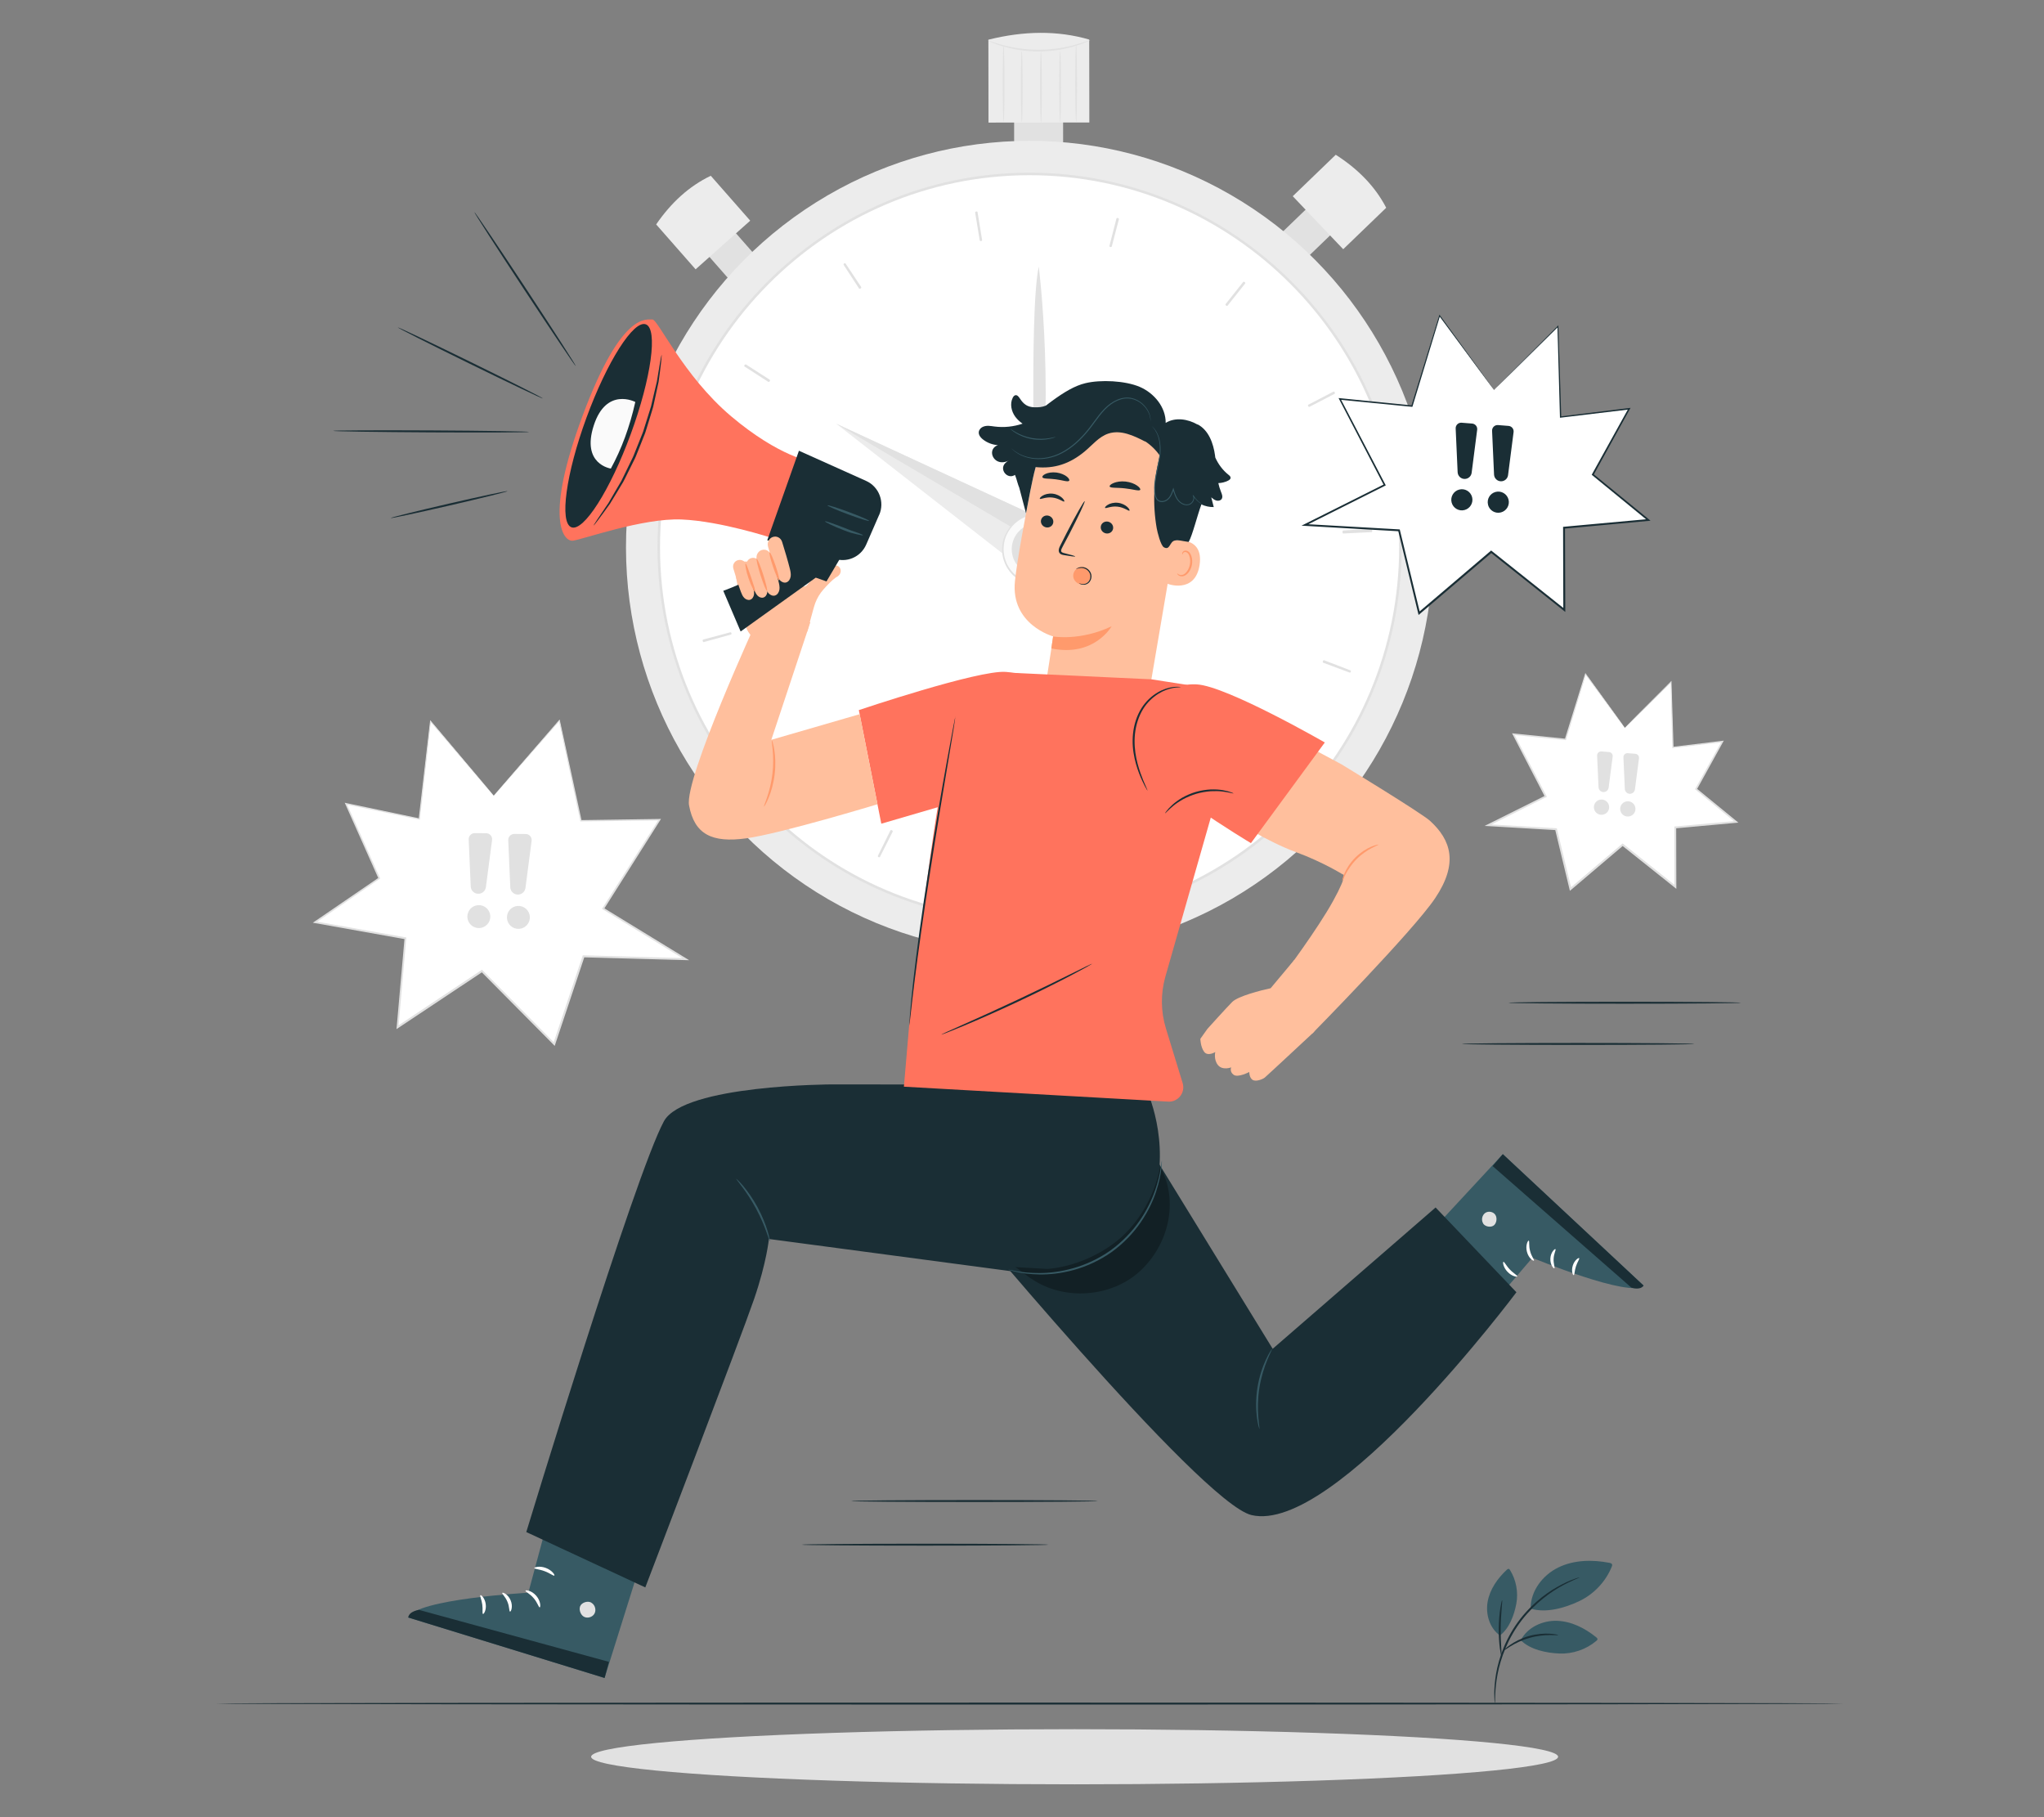 <?xml version="1.0" encoding="UTF-8"?>
<svg id="Layer_2" data-name="Layer 2" xmlns="http://www.w3.org/2000/svg" viewBox="0 0 540 480">
  <rect x="0" y="0" width="540" height="480" fill="#808080" stroke="none"/>
  <defs>
    <style>
      .cls-1 {
        fill: #ff735d;
      }

      .cls-1, .cls-2, .cls-3, .cls-4, .cls-5, .cls-6, .cls-7, .cls-8, .cls-9, .cls-10, .cls-11 {
        stroke-width: 0px;
      }

      .cls-2 {
        fill: #375a64;
      }

      .cls-3 {
        fill: #e1e1e1;
      }

      .cls-4 {
        fill: #ececec;
      }

      .cls-6 {
        fill: none;
      }

      .cls-7 {
        fill: #1a2e35;
      }

      .cls-8 {
        fill: #fff;
      }

      .cls-12 {
        opacity: .3;
      }

      .cls-9 {
        fill: #fafafa;
      }

      .cls-10 {
        fill: #ff9a6c;
      }

      .cls-11 {
        fill: #ffbf9d;
      }
    </style>
  </defs>
  <g id="Layer_1-2" data-name="Layer 1">
    <g>
      <g>
        <g>
          <g>
            <polygon class="cls-8" points="130.44 210.17 147.79 190.29 153.49 216.79 174.26 216.5 159.37 239.99 181.17 253.34 154.17 252.59 146.42 275.76 127.32 256.48 105.03 271.31 107.1 247.83 83.23 243.58 100.18 231.96 91.39 212.28 110.78 216.31 113.73 190.48 130.44 210.17"/>
            <path class="cls-3" d="m130.44,210.17s-.38-.42-1.11-1.27c-.74-.86-1.83-2.13-3.25-3.78-2.87-3.35-7.07-8.26-12.45-14.56l.22-.07c-.8,7.14-1.79,15.87-2.91,25.84l-.02.19-.19-.04c-5.9-1.22-12.44-2.57-19.39-4.01l.22-.27c2.76,6.17,5.71,12.76,8.81,19.68l.07.17-.15.1c-5.36,3.68-11.05,7.59-16.94,11.63l-.09-.42c7.58,1.35,15.61,2.77,23.87,4.24l.22.04-.02.22c-.66,7.46-1.35,15.38-2.06,23.48l-.39-.23c7.13-4.74,14.64-9.75,22.28-14.84l.18-.12.15.15c1.99,2.01,4.14,4.18,6.29,6.35,4.32,4.36,8.6,8.68,12.81,12.94l-.43.1c2.64-7.88,5.23-15.62,7.75-23.17l.06-.18h.19c9.29.27,18.3.52,27,.76l-.13.45c-7.57-4.64-14.84-9.1-21.79-13.36l-.2-.12.12-.19c5.29-8.33,10.27-16.17,14.91-23.47l.17.31c-7.51.09-14.4.18-20.77.26h-.14s-.03-.14-.03-.14c-2.21-10.34-4.09-19.19-5.65-26.5l.22.06c-5.64,6.42-10,11.38-12.96,14.74-1.47,1.66-2.58,2.93-3.34,3.79-.75.85-1.13,1.26-1.13,1.26,0,0,.38-.46,1.13-1.33.75-.88,1.86-2.16,3.32-3.85,2.92-3.38,7.23-8.35,12.8-14.78l.17-.19.05.25c1.59,7.31,3.51,16.15,5.75,26.48l-.17-.14c6.38-.1,13.27-.2,20.77-.31h.37s-.2.31-.2.31c-4.62,7.31-9.59,15.16-14.87,23.5l-.07-.31c6.95,4.25,14.23,8.7,21.81,13.34l.77.47-.9-.02c-8.7-.24-17.72-.48-27-.74l.25-.17c-2.52,7.55-5.11,15.28-7.74,23.17l-.13.4-.29-.3c-4.22-4.26-8.49-8.57-12.82-12.93-2.15-2.18-4.3-4.34-6.29-6.35l.33.03c-7.65,5.09-15.16,10.09-22.29,14.83l-.44.29.05-.53c.72-8.1,1.42-16.02,2.08-23.48l.2.26c-8.26-1.48-16.29-2.91-23.87-4.26l-.56-.1.47-.32c5.9-4.03,11.6-7.93,16.96-11.6l-.08.27c-3.08-6.92-6.02-13.52-8.77-19.69l-.16-.35.38.08c6.95,1.46,13.48,2.82,19.38,4.06l-.21.15c1.16-9.96,2.17-18.69,3-25.83l.03-.29.19.22c5.32,6.31,9.46,11.24,12.29,14.59,1.41,1.68,2.49,2.96,3.22,3.84.73.87,1.1,1.34,1.1,1.34Z"/>
          </g>
          <g>
            <path class="cls-3" d="m123.82,221.73l.54,12.43c.04,1.02.84,1.84,1.85,1.92h0c1.07.09,2.02-.68,2.16-1.75l1.63-12.45c.12-.94-.61-1.78-1.56-1.79l-3.03-.02c-.9,0-1.63.75-1.59,1.65Z"/>
            <path class="cls-3" d="m129.36,243.13c-.56,1.58-2.29,2.4-3.87,1.84-1.58-.56-2.4-2.29-1.84-3.87.56-1.58,2.29-2.4,3.87-1.84,1.58.56,2.4,2.29,1.84,3.87Z"/>
          </g>
          <g>
            <path class="cls-3" d="m134.27,221.94l.54,12.43c.04,1.02.84,1.84,1.85,1.92h0c1.07.09,2.02-.68,2.16-1.75l1.63-12.45c.12-.94-.61-1.78-1.56-1.79l-3.03-.02c-.9,0-1.63.75-1.59,1.65Z"/>
            <path class="cls-3" d="m139.81,243.34c-.56,1.58-2.29,2.4-3.87,1.84-1.58-.56-2.4-2.29-1.84-3.87.56-1.58,2.29-2.4,3.87-1.84,1.58.56,2.4,2.29,1.84,3.87Z"/>
          </g>
        </g>
        <g>
          <g>
            <polygon class="cls-8" points="429.26 192.25 418.89 178.07 413.6 195.32 399.83 193.95 408.37 210.38 393.14 217.99 411.1 219.04 414.91 234.85 428.69 223.15 442.63 234.27 442.6 218.57 458.68 217.12 448.1 208.44 455.05 195.88 441.96 197.45 441.48 180.14 429.26 192.25"/>
            <path class="cls-3" d="m429.26,192.25s.28-.29.81-.83c.54-.55,1.33-1.34,2.35-2.38,2.07-2.07,5.09-5.11,8.96-8.99l.21-.21v.29c.16,4.78.34,10.63.54,17.31l-.19-.17c3.98-.48,8.4-1.02,13.09-1.59l.38-.05-.19.34c-2.18,3.94-4.5,8.15-6.94,12.57l-.05-.27c3.35,2.74,6.91,5.65,10.59,8.66l.44.36-.57.05c-5.11.47-10.51.96-16.08,1.47l.22-.25c.01,4.99.03,10.28.04,15.69v.53s-.41-.33-.41-.33c-4.46-3.55-9.16-7.3-13.94-11.11h.33c-1.44,1.22-2.98,2.53-4.54,3.85-3.12,2.65-6.2,5.27-9.24,7.85l-.32.27-.1-.41c-1.3-5.38-2.57-10.66-3.81-15.82l.23.19c-6.17-.36-12.17-.72-17.96-1.06l-.9-.05.81-.4c5.29-2.64,10.38-5.17,15.23-7.6l-.1.31c-3.02-5.83-5.86-11.33-8.51-16.45l-.17-.33.37.04c4.97.51,9.54.97,13.76,1.4l-.19.12c2.08-6.72,3.87-12.48,5.34-17.24l.08-.24.15.21c3.31,4.58,5.87,8.13,7.62,10.54.86,1.2,1.52,2.12,1.98,2.75.45.62.67.96.67.96,0,0-.23-.29-.68-.89-.46-.62-1.13-1.52-2.01-2.69-1.78-2.41-4.4-5.95-7.78-10.52l.22-.04c-1.45,4.77-3.2,10.53-5.25,17.27l-.04.14h-.14c-4.23-.43-8.8-.88-13.77-1.37l.2-.29c2.66,5.11,5.52,10.6,8.56,16.42l.11.2-.21.1c-4.85,2.43-9.93,4.98-15.22,7.63l-.09-.46c5.79.33,11.78.68,17.96,1.04h.19s.04.19.04.19c1.25,5.15,2.52,10.43,3.82,15.81l-.42-.14c3.04-2.58,6.12-5.2,9.24-7.85,1.55-1.32,3.1-2.63,4.54-3.85l.16-.14.17.13c4.78,3.82,9.48,7.56,13.93,11.12l-.41.2c0-5.41-.02-10.71-.02-15.69v-.23s.22-.02.22-.02c5.57-.5,10.97-.98,16.08-1.44l-.13.41c-3.68-3.02-7.23-5.94-10.57-8.69l-.14-.12.09-.16c2.45-4.41,4.79-8.61,6.98-12.55l.2.29c-4.69.55-9.11,1.07-13.09,1.54l-.19.02v-.19c-.17-6.67-.32-12.52-.44-17.31l.22.09c-3.94,3.86-7.02,6.88-9.12,8.94-1.03,1.01-1.83,1.78-2.37,2.31-.53.52-.81.77-.81.77Z"/>
          </g>
          <g>
            <path class="cls-3" d="m433,200.3l-1.07,8.21c-.09.67-.66,1.17-1.34,1.17h0c-.71,0-1.3-.57-1.33-1.28l-.37-8.35c-.03-.63.5-1.15,1.14-1.1l2.01.16c.6.05,1.04.59.96,1.18Z"/>
            <path class="cls-3" d="m428.1,214.18c.28,1.08,1.38,1.72,2.46,1.44,1.08-.28,1.73-1.38,1.44-2.46-.28-1.08-1.38-1.72-2.46-1.44-1.08.28-1.73,1.38-1.44,2.46Z"/>
          </g>
          <g>
            <path class="cls-3" d="m426.05,199.84l-1.07,8.21c-.09.67-.66,1.17-1.34,1.17h0c-.71,0-1.3-.57-1.33-1.28l-.37-8.35c-.03-.63.5-1.15,1.14-1.1l2.01.16c.6.05,1.04.59.96,1.18Z"/>
            <path class="cls-3" d="m421.15,213.72c.28,1.08,1.38,1.72,2.46,1.44,1.08-.28,1.73-1.38,1.44-2.46-.28-1.08-1.38-1.72-2.46-1.44-1.08.28-1.72,1.38-1.44,2.46Z"/>
          </g>
        </g>
        <ellipse class="cls-3" cx="283.9" cy="464.04" rx="127.73" ry="7.28"/>
        <g>
          <g>
            <g>
              <rect class="cls-3" x="267.92" y="26.29" width="12.94" height="20.32" transform="translate(-.04 .32) rotate(-.07)"/>
              <path class="cls-4" d="m287.79,32.35l-26.64.03-.03-21.9c9.32-2.32,18.23-2.48,26.64-.03l.03,21.9Z"/>
            </g>
            <path class="cls-3" d="m288.08,10.55s-.34.2-.98.49c-.64.3-1.6.66-2.8,1.04-1.2.39-2.67.75-4.32,1.04-1.65.27-3.49.45-5.42.47-1.93,0-3.77-.16-5.43-.41-1.65-.27-3.12-.61-4.33-.98-1.21-.37-2.17-.72-2.82-1.01-.65-.28-1-.45-.99-.48.03-.08,1.47.53,3.89,1.18,1.21.33,2.67.63,4.31.88,1.64.22,3.45.37,5.36.37,1.91-.02,3.72-.19,5.36-.43,1.63-.26,3.09-.58,4.29-.93,2.41-.68,3.85-1.3,3.88-1.22Z"/>
            <path class="cls-3" d="m269.95,32.31c-.13,0-.23-4.2-.24-9.39,0-5.19.09-9.39.22-9.39.13,0,.23,4.2.24,9.39,0,5.19-.09,9.39-.22,9.39Z"/>
            <path class="cls-3" d="m275.02,32.44c-.13,0-.23-4.22-.24-9.43,0-5.21.09-9.43.22-9.43.13,0,.23,4.22.24,9.43,0,5.21-.09,9.43-.22,9.43Z"/>
            <path class="cls-3" d="m280.08,32.34c-.13,0-.23-4.22-.24-9.43,0-5.21.09-9.43.22-9.43.13,0,.23,4.22.24,9.43,0,5.21-.09,9.43-.22,9.43Z"/>
            <path class="cls-3" d="m284.31,32.34c-.13,0-.23-4.56-.24-10.19,0-5.63.09-10.2.22-10.2.13,0,.23,4.56.24,10.2,0,5.63-.09,10.19-.22,10.2Z"/>
            <path class="cls-3" d="m265.15,32.23c-.13,0-.23-4.56-.24-10.19,0-5.63.09-10.2.22-10.2.13,0,.23,4.56.24,10.2,0,5.63-.09,10.19-.22,10.19Z"/>
          </g>
          <g>
            <polygon class="cls-3" points="344 69.31 337.53 62.51 348.07 52.35 354.54 59.15 344 69.31"/>
            <path class="cls-4" d="m354.86,65.83l-13.33-14,11.36-10.95c5.87,3.75,10.4,8.36,13.33,14l-11.36,10.95Z"/>
          </g>
          <g>
            <polygon class="cls-3" points="201.22 69.35 194.21 75.59 184.54 64.58 191.55 58.34 201.22 69.35"/>
            <path class="cls-4" d="m198.2,58.29l-14.43,12.85-10.42-11.86c3.95-5.75,8.71-10.12,14.43-12.85l10.42,11.86Z"/>
          </g>
          <ellipse class="cls-4" cx="272.01" cy="144.55" rx="106.64" ry="107.33" transform="translate(-.17 .31) rotate(-.07)"/>
          <g>
            <ellipse class="cls-8" cx="272.01" cy="144.55" rx="97.97" ry="98.6" transform="translate(-.16 .3) rotate(-.06)"/>
            <path class="cls-3" d="m272.12,243.49c-54.2.06-98.35-44.27-98.42-98.83-.06-54.56,43.98-98.99,98.19-99.05,54.2-.06,98.35,44.27,98.42,98.83.06,54.56-43.98,98.99-98.19,99.05Zm-.23-197.21c-53.83.06-97.58,44.2-97.52,98.38.06,54.18,43.91,98.22,97.75,98.15,53.83-.06,97.58-44.2,97.52-98.38-.06-54.18-43.91-98.21-97.75-98.15Z"/>
          </g>
          <g>
            <g>
              <polygon class="cls-4" points="265.04 146.34 220.93 111.93 272.56 135.82 274.09 144.92 265.04 146.34"/>
              <polygon class="cls-3" points="220.93 111.93 266.98 139.11 272.56 135.82 220.93 111.93"/>
            </g>
            <g>
              <g>
                <path class="cls-9" d="m274.1,135.84c5.06,0,9.17,4.12,9.18,9.22,0,5.1-4.09,9.23-9.16,9.24-5.06,0-9.17-4.12-9.18-9.22,0-5.1,4.09-9.23,9.16-9.24Z"/>
                <path class="cls-3" d="m274.1,135.84c0,.06-.82.01-2.22.38-1.37.36-3.39,1.29-4.94,3.37-.76,1.03-1.4,2.33-1.66,3.82-.25,1.48-.19,3.15.41,4.74.28.8.7,1.57,1.23,2.28.52.72,1.16,1.36,1.91,1.9,1.47,1.11,3.35,1.73,5.29,1.74,1.94-.02,3.82-.65,5.29-1.75.74-.54,1.39-1.19,1.9-1.9.53-.71.94-1.48,1.22-2.28.6-1.59.65-3.26.4-4.74-.26-1.49-.9-2.79-1.67-3.82-1.56-2.08-3.58-3-4.95-3.36-1.4-.36-2.22-.31-2.22-.37,0,0,.82-.12,2.26.2,1.41.31,3.51,1.21,5.16,3.34.8,1.05,1.49,2.39,1.78,3.94.28,1.54.24,3.29-.38,4.95-.28.84-.72,1.65-1.27,2.4-.54.75-1.21,1.44-1.99,2.01-1.53,1.17-3.51,1.83-5.55,1.85-2.04-.02-4.02-.67-5.55-1.84-.78-.56-1.45-1.25-1.99-2-.55-.74-.98-1.55-1.27-2.39-.62-1.67-.66-3.41-.39-4.95.28-1.55.97-2.89,1.77-3.95,1.64-2.13,3.74-3.03,5.15-3.35,1.44-.32,2.26-.21,2.26-.21Z"/>
              </g>
              <path class="cls-3" d="m274.11,138.2c3.77,0,6.83,3.07,6.83,6.86,0,3.79-3.05,6.87-6.82,6.88-3.77,0-6.83-3.07-6.83-6.86,0-3.79,3.05-6.87,6.82-6.88Z"/>
            </g>
            <path class="cls-3" d="m273.66,142.37s-1.95-59.43.77-71.96c0,0,4.61,36.02-.77,71.96Z"/>
          </g>
          <g>
            <path class="cls-3" d="m268.43,235.71h-.12s.25-7.41.25-7.41h.21s-.35,7.41-.35,7.41Zm36.75-6.05l-2.76-6.87.21-.08,2.65,6.92-.1.04Zm-72.91-3.45l-.11-.06,3.27-6.64.18.09-3.34,6.61Zm104.12-17.17l-5.26-5.19.14-.14,5.21,5.24-.09.09Zm-133.28-6.3l-.11-.14,5.7-4.69.1.12-5.69,4.71Zm153.51-25.32l-6.91-2.58.07-.19,6.88,2.65-.04.12Zm-170.7-8.06l-.05-.19,7.12-1.91.03.13-7.1,1.97Zm169.01-28.69v-.12s7.35-.45,7.35-.45v.21s-7.35.36-7.35.36Zm0-.13v-.16s7.34-.45,7.34-.45v.17s-7.34.45-7.34.45Zm-163.93-7.61l-7.28-1.1.02-.17,7.28,1.11-.02.16Zm154.87-25.7l-.07-.14,6.54-3.41.08.15-6.55,3.39Zm-142.8-6.6l-6.2-4,.08-.13,6.21,3.98-.09.15Zm121.06-20.08l-.13-.1,4.59-5.8.13.1-4.59,5.8Zm-96.99-4.51l-4.04-6.2.11-.07,4.09,6.16-.16.11Zm66.34-11.02l-.14-.04,1.84-7.18.18.05-1.88,7.17Zm-34.41-1.58l-1.21-7.31.16-.03,1.2,7.32-.16.03Z"/>
            <path class="cls-3" d="m268.43,235.96h-.13c-.14-.01-.24-.12-.24-.26l.25-7.41c0-.07.03-.13.08-.17.05-.04.12-.06.18-.07h.21c.07.01.13.04.17.09.04.05.07.11.06.18l-.35,7.41c0,.13-.12.24-.25.24Zm36.75-6.05c-.1,0-.19-.06-.23-.16l-2.76-6.87c-.02-.06-.02-.13,0-.19.03-.06.07-.11.14-.13l.2-.08c.06-.02.13-.02.19,0,.06.03.11.08.13.14l2.65,6.92c.05.13-.01.27-.14.32l-.1.04s-.06.02-.09.02Zm-72.91-3.45s-.08,0-.11-.03l-.11-.06c-.12-.06-.17-.21-.11-.33l3.27-6.64c.03-.06.08-.1.14-.13.06-.02.13-.01.19.01l.18.09c.12.06.17.21.11.33l-3.34,6.61c-.03.06-.08.1-.14.12-.03,0-.05.01-.08.01Zm104.12-17.17c-.06,0-.13-.03-.17-.07l-5.26-5.19c-.1-.1-.1-.25,0-.35l.14-.14s.11-.07.18-.07h0c.07,0,.13.03.17.07l5.21,5.24c.1.1.1.25,0,.35l-.09.09s-.11.07-.18.07Zm-133.28-6.3s-.02,0-.02,0c-.07,0-.13-.04-.17-.09l-.11-.14c-.09-.11-.07-.26.03-.35l5.7-4.69c.05-.04.12-.06.18-.06.07,0,.13.04.17.09l.1.12c.09.11.07.26-.03.35l-5.69,4.71s-.1.06-.16.06Zm153.51-25.32s-.06,0-.09-.02l-6.91-2.58c-.13-.05-.19-.19-.15-.32l.07-.19c.02-.06.07-.11.13-.14.06-.03.13-.03.19,0l6.88,2.65c.13.05.19.19.14.32l-.04.12c-.04.1-.13.16-.23.16Zm-170.7-8.06s-.08-.01-.12-.03c-.06-.03-.1-.09-.12-.15l-.05-.19c-.02-.06,0-.13.02-.19s.09-.1.15-.12l7.12-1.91c.13-.04.27.04.3.17l.03.13c.04.13-.04.27-.17.3l-7.1,1.97s-.04,0-.07,0Zm169.01-28.69c-.13,0-.24-.1-.25-.23v-.12s0-.01,0-.02v-.16c-.02-.14.09-.25.22-.26l7.35-.45c.16-.01.25.1.26.23v.17s.01.01.01.02v.2c.01.07,0,.13-.05.18-.04.05-.11.08-.17.08l-7.36.36s0,0-.01,0Zm-163.93-7.74s-.02,0-.04,0l-7.28-1.1c-.06,0-.12-.04-.16-.1-.04-.05-.06-.12-.05-.18l.03-.17c0-.06.04-.12.1-.16.05-.04.12-.06.18-.05l7.28,1.11c.13.02.23.15.21.28l-.02.16c0,.07-.04.12-.1.16-.04.03-.09.05-.15.05Zm154.87-25.7s-.05,0-.07-.01c-.06-.02-.12-.06-.15-.12l-.07-.14c-.06-.12-.02-.27.11-.33l6.54-3.41c.06-.03.12-.04.19-.02.06.02.12.06.15.12l.08.15c.06.12.01.27-.11.33l-6.55,3.39s-.07.03-.11.03Zm-142.8-6.6s-.09-.01-.13-.04l-6.2-4c-.11-.07-.15-.23-.07-.34l.08-.13c.04-.06.09-.09.16-.11.06-.01.13,0,.19.03l6.21,3.98c.12.07.15.23.08.34l-.09.15c-.04.06-.09.09-.16.11-.02,0-.04,0-.05,0Zm121.06-20.08c-.06,0-.11-.02-.15-.05l-.13-.1c-.11-.09-.12-.24-.04-.35l4.6-5.79c.04-.05.1-.09.17-.09.07,0,.13.01.18.05l.13.1c.11.09.12.24.04.35l-4.6,5.79c-.04.05-.1.09-.17.09,0,0-.02,0-.03,0Zm-96.99-4.51s-.03,0-.05,0c-.06-.01-.12-.05-.16-.11l-4.04-6.2c-.07-.11-.04-.27.07-.34l.11-.07c.11-.08.27-.05.34.07l4.09,6.16c.08.11.04.27-.07.34l-.16.11s-.09.04-.14.04Zm66.34-11.02s-.04,0-.06,0l-.14-.04c-.13-.03-.21-.17-.18-.3l1.84-7.18c.02-.06.06-.12.11-.15.06-.03.12-.04.19-.03l.18.05c.06.02.12.06.15.11.03.06.04.12.03.19l-1.88,7.17c-.03.11-.13.18-.24.18Zm-34.41-1.58c-.05,0-.1-.02-.14-.05-.05-.04-.09-.1-.1-.16l-1.21-7.31c-.01-.06,0-.13.04-.18.04-.05.1-.09.16-.1l.16-.03c.06-.01.13,0,.18.04.05.04.09.1.1.16l1.2,7.32c.02.13-.07.26-.2.28l-.16.03s-.03,0-.04,0Z"/>
          </g>
        </g>
        <path class="cls-7" d="m487.01,449.99c0,.14-96.27.26-215,.26s-215.02-.12-215.02-.26,96.25-.26,215.02-.26,215,.12,215,.26Z"/>
        <g>
          <path class="cls-2" d="m404.38,424.91c-.07-4.61,3.16-8.85,7.31-10.87,4.14-2.02,9-2.1,13.53-1.22.25.05.54.13.65.36.1.21.02.45-.07.67-1.6,3.94-4.72,7.24-8.56,9.07-3.84,1.82-8.79,3.24-12.86,1.99"/>
          <path class="cls-7" d="m417.37,416.64s-.15.02-.43.1c-.27.09-.69.2-1.19.4-1.03.37-2.49,1-4.2,1.96-3.42,1.88-7.83,5.3-11.2,10.3-3.37,5-4.88,10.38-5.33,14.25-.24,1.95-.28,3.54-.23,4.63,0,.55.06.97.08,1.26.03.29.05.44.07.44.04,0,.04-.61.06-1.69.02-1.09.11-2.66.39-4.58.54-3.83,2.09-9.09,5.4-14.02,3.31-4.92,7.61-8.33,10.95-10.28,1.67-.98,3.1-1.66,4.1-2.09,1-.43,1.56-.65,1.55-.69Z"/>
          <path class="cls-2" d="m401.77,433.26c1.73-3.4,5.74-5.25,9.55-5.13s7.4,1.94,10.37,4.34c.17.13.35.3.34.51,0,.19-.16.34-.31.46-2.69,2.27-6.25,3.48-9.77,3.33s-7.69-1.03-10.18-3.51"/>
          <path class="cls-2" d="m396.26,432c-2.73-1.93-3.83-5.63-3.24-8.92.59-3.29,2.62-6.17,5.07-8.44.14-.13.3-.26.49-.23.17.03.27.18.36.33,1.62,2.62,2.22,5.86,1.65,8.89-.57,3.03-1.86,6.53-4.33,8.38"/>
          <path class="cls-7" d="m411.65,431.89c0-.06-.84-.27-2.25-.36-1.41-.08-3.39.03-5.48.62-2.09.6-3.83,1.55-4.99,2.36-1.16.81-1.77,1.45-1.73,1.49.1.16,2.76-2.2,6.86-3.35,4.09-1.18,7.59-.57,7.6-.76Z"/>
          <path class="cls-7" d="m396.84,422.69c-.07-.01-.27.8-.48,2.15-.21,1.34-.39,3.21-.41,5.29-.02,2.07.12,3.95.3,5.29.18,1.35.37,2.16.44,2.15.15-.02-.27-3.34-.22-7.44.03-4.11.53-7.41.37-7.44Z"/>
        </g>
        <g>
          <path class="cls-7" d="m459.96,264.87c0,.14-13.76.26-30.73.26s-30.73-.12-30.73-.26,13.76-.26,30.73-.26,30.73.12,30.73.26Z"/>
          <path class="cls-7" d="m447.65,275.75c0,.14-13.76.26-30.73.26s-30.73-.12-30.73-.26,13.76-.26,30.73-.26,30.73.12,30.73.26Z"/>
        </g>
        <g>
          <path class="cls-7" d="m290.03,396.49c0,.14-14.59.26-32.59.26s-32.59-.12-32.59-.26,14.59-.26,32.59-.26,32.59.12,32.59.26Z"/>
          <path class="cls-7" d="m276.98,408.02c0,.14-14.59.26-32.59.26s-32.59-.12-32.59-.26,14.59-.26,32.59-.26,32.59.12,32.59.26Z"/>
        </g>
        <g>
          <g>
            <polygon class="cls-8" points="394.69 103.01 380.31 83.39 373.01 107.28 353.95 105.4 365.79 128.13 344.73 138.69 369.59 140.11 374.89 162 393.95 145.78 413.26 161.14 413.19 139.42 435.44 137.38 420.78 125.38 430.39 107.99 412.27 110.18 411.57 86.23 394.69 103.01"/>
            <path class="cls-7" d="m394.69,103.01s.38-.4,1.12-1.14c.74-.75,1.83-1.85,3.26-3.28,2.86-2.86,7.05-7.06,12.42-12.45l.21-.21v.29c.22,6.62.47,14.72.76,23.95l-.19-.17c5.51-.67,11.62-1.42,18.12-2.22l.38-.05-.19.34c-3.01,5.46-6.22,11.29-9.59,17.4l-.05-.27c4.64,3.79,9.57,7.82,14.67,11.98l.44.36-.57.05c-7.07.65-14.55,1.34-22.25,2.05l.22-.25c.02,6.9.05,14.23.08,21.72v.53s-.41-.33-.41-.33c-6.18-4.91-12.68-10.09-19.31-15.36h.33c-1.99,1.69-4.12,3.51-6.27,5.34-4.31,3.67-8.58,7.3-12.78,10.88l-.32.27-.1-.41c-1.8-7.45-3.57-14.75-5.3-21.89l.23.19c-8.55-.49-16.85-.97-24.86-1.43l-.9-.05.81-.4c7.32-3.67,14.35-7.18,21.07-10.55l-.1.31c-4.19-8.07-8.14-15.67-11.82-22.74l-.17-.33.37.04c6.88.69,13.2,1.32,19.05,1.91l-.19.12c2.87-9.31,5.32-17.28,7.35-23.87l.07-.24.15.21c4.61,6.34,8.17,11.24,10.59,14.57,1.2,1.66,2.12,2.93,2.75,3.8.62.86.93,1.31.93,1.31,0,0-.32-.41-.94-1.25-.63-.85-1.56-2.1-2.78-3.74-2.46-3.32-6.08-8.22-10.76-14.55l.22-.04c-2,6.6-4.43,14.58-7.26,23.9l-.04.14h-.14c-5.85-.58-12.17-1.2-19.06-1.87l.2-.29c3.69,7.07,7.65,14.66,11.86,22.72l.11.2-.21.1c-6.71,3.37-13.74,6.9-21.06,10.57l-.09-.46c8.01.46,16.31.93,24.86,1.41h.19s.04.19.04.19c1.73,7.13,3.5,14.44,5.31,21.88l-.42-.13c4.2-3.58,8.47-7.21,12.78-10.88,2.15-1.83,4.29-3.65,6.27-5.34l.16-.14.17.13c6.63,5.27,13.13,10.45,19.31,15.37l-.41.2c-.02-7.49-.04-14.82-.06-21.72v-.23s.22-.02.22-.02c7.71-.7,15.19-1.38,22.26-2.03l-.13.41c-5.09-4.17-10.02-8.21-14.65-12l-.14-.12.09-.16c3.38-6.11,6.61-11.93,9.63-17.38l.2.29c-6.5.78-12.61,1.51-18.12,2.17l-.19.02v-.19c-.26-9.24-.48-17.34-.66-23.96l.22.09c-5.44,5.36-9.69,9.54-12.58,12.4-1.43,1.4-2.53,2.48-3.28,3.21-.74.72-1.12,1.08-1.12,1.08Z"/>
          </g>
          <g>
            <path class="cls-7" d="m399.87,114.14l-1.46,11.37c-.12.93-.91,1.62-1.85,1.62h0c-.99,0-1.8-.78-1.85-1.77l-.52-11.56c-.04-.88.7-1.59,1.57-1.52l2.78.22c.83.07,1.44.81,1.33,1.64Z"/>
            <path class="cls-7" d="m393.12,133.36c.39,1.49,1.92,2.39,3.41,1.99,1.49-.39,2.39-1.92,2-3.41-.39-1.49-1.92-2.39-3.41-2-1.49.39-2.39,1.92-1.99,3.41Z"/>
          </g>
          <g>
            <path class="cls-7" d="m390.25,113.52l-1.46,11.37c-.12.93-.91,1.62-1.85,1.62h0c-.99,0-1.8-.78-1.85-1.77l-.52-11.56c-.04-.88.7-1.59,1.57-1.52l2.78.22c.83.07,1.44.81,1.33,1.64Z"/>
            <path class="cls-7" d="m383.5,132.73c.39,1.49,1.92,2.39,3.41,1.99,1.49-.39,2.39-1.92,2-3.41-.39-1.49-1.92-2.39-3.41-1.99-1.49.39-2.39,1.92-2,3.41Z"/>
          </g>
        </g>
        <g>
          <g>
            <g>
              <g>
                <path class="cls-11" d="m303.73,182.11l8.12-47.67c2.41-11.79-2.45-23.02-14.31-25.1l-1.11-.13c-11.14-1.29-21.4,6.19-23.58,17.18-2.03,10.23-4.14,21.56-4.71,27.11-1.19,11.49,10.08,14.6,10.08,14.6.03,0-1.02,6.94-1.56,10.29l5.83,6.59h0l21.23-2.89Z"/>
                <path class="cls-10" d="m278.22,168.12s7.18,1.26,15.45-2.69c0,0-4.59,8.21-15.92,5.85l.47-3.16Z"/>
                <path class="cls-7" d="m275.01,137.47c-.13.86.49,1.68,1.39,1.84.9.15,1.73-.42,1.86-1.28.13-.86-.49-1.68-1.39-1.84-.9-.15-1.73.42-1.86,1.28Z"/>
                <path class="cls-7" d="m274.71,131.75c.18.24,1.53-.54,3.29-.33,1.76.18,2.95,1.24,3.17,1.05.1-.08-.06-.49-.57-.97-.51-.47-1.41-.98-2.51-1.1-1.1-.12-2.07.18-2.65.53-.59.35-.82.72-.73.83Z"/>
                <path class="cls-7" d="m290.82,139.06c-.13.86.49,1.68,1.39,1.84.9.15,1.73-.42,1.86-1.28.13-.86-.49-1.68-1.39-1.84-.9-.15-1.73.42-1.86,1.28Z"/>
                <path class="cls-7" d="m291.94,134.16c.18.24,1.53-.54,3.29-.33,1.76.18,2.95,1.24,3.17,1.05.1-.08-.06-.49-.57-.97-.51-.47-1.41-.98-2.51-1.1-1.1-.12-2.07.18-2.65.53-.59.35-.82.72-.73.83Z"/>
                <path class="cls-7" d="m284.05,146.98c.02-.1-1.05-.42-2.8-.85-.44-.1-.86-.24-.9-.55-.07-.34.18-.8.45-1.3.55-1.04,1.12-2.13,1.73-3.27,2.41-4.67,4.22-8.52,4.03-8.62-.19-.1-2.3,3.61-4.71,8.28-.58,1.15-1.14,2.25-1.67,3.3-.23.49-.59,1.04-.44,1.74.08.35.38.63.66.74.28.12.53.16.75.19,1.78.3,2.88.44,2.9.34Z"/>
                <path class="cls-7" d="m293.16,128.5c.18.48,1.95.25,4.03.5,2.09.21,3.77.81,4.04.38.12-.21-.17-.66-.85-1.13-.67-.47-1.75-.91-3-1.05-1.25-.14-2.39.06-3.15.37-.76.31-1.15.69-1.07.92Z"/>
                <path class="cls-7" d="m275.4,126.1c.3.45,1.79.26,3.51.51,1.73.2,3.13.76,3.53.4.18-.18.01-.61-.56-1.09-.57-.47-1.57-.94-2.75-1.1-1.18-.15-2.26.05-2.92.36-.67.31-.93.69-.8.91Z"/>
                <path class="cls-11" d="m309.93,142.83c.21-.06,8.15-1.42,6.99,6.39-1.16,7.81-8.76,5.04-8.74,4.81.02-.23,1.75-11.21,1.75-11.21Z"/>
                <path class="cls-10" d="m311,151.43s.12.12.34.26c.21.14.58.26,1.01.17.87-.18,1.76-1.39,2.01-2.79.13-.71.08-1.41-.09-2.01-.15-.61-.46-1.06-.87-1.2-.4-.16-.73.05-.86.25-.14.2-.11.37-.15.37-.02.02-.15-.16-.04-.47.06-.15.17-.32.38-.44.21-.12.5-.16.78-.09.6.13,1.06.77,1.24,1.42.22.66.29,1.45.15,2.25-.28,1.57-1.31,2.92-2.49,3.08-.57.06-1-.17-1.21-.39-.21-.23-.23-.41-.2-.42Z"/>
              </g>
              <g>
                <path class="cls-7" d="m258.72,113.66c.19-.44.58-.77,1.03-.95.97-.4,1.99-.18,2.99-.05,2.49.32,5.04.05,7.41-.75-.71-.5-1.36-1.08-1.89-1.78-1.08-1.44-1.52-3.48-.7-5.08.15-.3.39-.61.72-.66.53-.08.9.48,1.2.93.97,1.47,1.97,2.19,3.73,2.26,1.09.05,2.17-.04,3.1-.44.04-.03.07-.06.11-.09.47-.36.92-.7,1.37-1.03,0,0,0,0,0,0h0c3.37-2.48,6.19-4.14,8.95-4.8,4.04-.98,10.51-.67,14.34.96,3.83,1.63,6.93,5.38,6.88,9.53,2.51-1.56,5.85-1.05,8.41.43l.07-.02c2.87,1.52,4.12,4.97,4.56,8.19.02.18.04.35.06.53.79,1.77,1.97,3.36,3.49,4.57.27.21.57.47.56.81-.01.34-.34.57-.64.73-.8.41-1.7.63-2.6.66.17.77.39,1.53.69,2.27.26.63.56,1.38.18,1.94-.3.43-.92.54-1.42.39-.5-.15-.92-.5-1.32-.84.22.86.44,1.72.66,2.57-1.12.03-2.24-.22-3.26-.7-1.06,2.79-2.33,8.07-3.36,9.91-2.08-.27-2.55-.57-3.65-.37-1.42.25-1.25,2.72-2.91,1.78-.85-.48-1.73-4.08-1.89-5.03-1.11-6.35-.82-12.94.83-19.17-1.06-1.52-2.41-2.83-3.96-3.84l.12.14c-3.03-1.58-6.49-3.2-9.74-2.14-2.52.82-4.26,3.06-6.3,4.75-3.87,3.2-7.93,4.62-12.93,4.11-.95,3.39-1.91,9.01-2.55,12.2l-1.81-6.85v.03c-.17-.41-.3-.82-.42-1.22l-.04-.12h0c-.19-.67-.37-1.32-.64-1.98-.01,0-.02.02-.03.02-1.97,1.28-4.2-1.44-2.55-3.12.33-.33.7-.62,1.12-.84-.91.63-2.15.82-3.15.34-1-.47-1.66-1.65-1.4-2.73.17-.73.8-1.32,1.51-1.52-1.42-.1-2.82-.61-3.95-1.5-.74-.58-1.42-1.45-1-2.42Z"/>
                <path class="cls-2" d="m304.19,112.47s.43.37.99,1.22c.55.84,1.11,2.24,1.2,4.05.05.9.02,1.9-.13,2.95-.15,1.05-.4,2.17-.65,3.35-.25,1.18-.52,2.42-.63,3.74-.06.66-.08,1.33-.03,2.02.05.67.12,1.4.53,2.04.33.51.95.81,1.53.78.59-.02,1.14-.25,1.57-.61.86-.75,1.2-1.81,1.53-2.75h-.24c.27.91.54,1.83,1.04,2.59.49.77,1.23,1.34,2.05,1.54.41.1.83.09,1.21-.03.39-.12.69-.38.92-.67.22-.3.36-.64.39-.98.03-.34-.06-.68-.24-.94l-.14.09c.74,1.13,1.59,1.81,2.19,2.2.3.2.55.32.72.41.17.08.26.11.26.11,0,0-.08-.06-.24-.15-.16-.09-.4-.23-.69-.44-.58-.41-1.4-1.1-2.1-2.22l-.14.09c.33.46.24,1.18-.17,1.71-.21.26-.49.49-.83.59-.34.11-.72.11-1.09.02-.75-.19-1.44-.72-1.9-1.45-.47-.73-.74-1.62-1-2.54l-.11-.39-.13.38c-.32.93-.67,1.95-1.46,2.63-.39.32-.89.53-1.41.54-.52.02-1.02-.22-1.31-.66-.36-.55-.44-1.24-.48-1.9-.04-.67-.03-1.33.03-1.98.11-1.3.37-2.53.61-3.71.25-1.18.49-2.3.63-3.37.15-1.07.17-2.08.1-2.99-.12-1.84-.71-3.26-1.3-4.1-.6-.84-1.08-1.16-1.08-1.16Z"/>
                <path class="cls-2" d="m267.18,118.43s.02.03.08.09c.07.07.15.15.26.25.11.11.25.24.44.38.18.14.39.31.64.47.99.66,2.62,1.41,4.77,1.6,2.13.19,4.77-.19,7.28-1.54,2.53-1.31,4.88-3.44,6.93-5.97,1.03-1.26,1.92-2.58,2.86-3.79.93-1.2,1.93-2.3,3.06-3.11,1.12-.82,2.37-1.36,3.59-1.52.61-.09,1.21-.04,1.77.05.56.11,1.08.3,1.55.54.94.47,1.65,1.14,2.18,1.78.52.65.84,1.31,1.05,1.86.37,1.13.3,1.81.34,1.8,0,0,0-.04,0-.12,0-.1,0-.21,0-.36-.01-.31-.08-.78-.25-1.36-.19-.57-.5-1.25-1.03-1.92-.52-.67-1.25-1.36-2.21-1.86-.48-.25-1.01-.45-1.59-.57-.58-.11-1.2-.16-1.84-.07-1.27.15-2.55.71-3.71,1.54-1.16.83-2.18,1.94-3.13,3.15-.95,1.21-1.84,2.53-2.86,3.78-2.03,2.51-4.36,4.62-6.84,5.92-2.46,1.34-5.05,1.73-7.14,1.57-2.12-.16-3.73-.87-4.73-1.49-1-.63-1.45-1.13-1.47-1.1Z"/>
                <path class="cls-2" d="m266.87,113.25s.12.14.37.35c.25.21.63.49,1.12.79.49.31,1.12.62,1.83.91.72.28,1.53.52,2.41.69.88.15,1.73.2,2.5.19.77-.02,1.46-.1,2.03-.22.57-.11,1.03-.24,1.33-.36.31-.11.47-.18.47-.2-.02-.05-.69.18-1.83.36-.57.09-1.25.15-2,.16-.76,0-1.59-.06-2.45-.21-.86-.16-1.66-.39-2.37-.65-.71-.27-1.33-.56-1.82-.85-1-.56-1.56-1.02-1.59-.98Z"/>
              </g>
            </g>
            <path class="cls-10" d="m285.89,149.72c1.19.02,2.26,1.08,2.3,2.26.04,1.18-.97,2.31-2.15,2.4-1.18.09-2.35-.86-2.5-2.04-.15-1.18.75-2.39,1.92-2.59"/>
            <path class="cls-7" d="m285.1,154.04c.02-.06.49.34,1.34.21.41-.06.89-.28,1.21-.72.33-.43.5-1.06.38-1.67-.13-.61-.53-1.12-.99-1.42-.46-.31-.97-.41-1.39-.41-.86.01-1.34.34-1.36.28,0-.02.09-.11.32-.23.22-.11.57-.25,1.03-.28.45-.03,1.03.05,1.55.39.52.32.98.89,1.13,1.6.14.71-.07,1.42-.46,1.91-.39.5-.95.73-1.41.76-.95.07-1.41-.43-1.37-.43Z"/>
          </g>
          <g>
            <g>
              <path class="cls-2" d="m146.85,393.7l-7.27,27.01s-29.89,1.68-31.72,6.55l51.86,15.97,13.05-41.62-25.92-7.91Z"/>
              <path class="cls-3" d="m156.31,423.4c.92.58,1.27,1.93.72,2.87-.54.94-1.91,1.31-2.84.74-.93-.57-1.39-2.17-.75-3.04.65-.88,2.27-1.21,3.04-.44"/>
              <path class="cls-7" d="m159.72,443.22l1.15-4.25-50.16-13.72s-2.62.29-2.86,2l51.86,15.97Z"/>
              <path class="cls-8" d="m138.82,420.18c-.07.26,1.16.76,2.16,1.96,1.03,1.17,1.33,2.47,1.6,2.44.25.02.34-1.61-.89-3.04-1.22-1.44-2.84-1.61-2.86-1.36Z"/>
              <path class="cls-8" d="m132.69,420.76c-.13.23.83,1,1.36,2.33.57,1.32.43,2.55.69,2.61.23.11.86-1.32.17-2.96-.68-1.65-2.13-2.22-2.21-1.98Z"/>
              <path class="cls-8" d="m127.59,426.32c.21.12.96-1.03.73-2.62-.21-1.59-1.24-2.5-1.41-2.33-.21.16.33,1.14.5,2.45.19,1.3-.06,2.39.18,2.49Z"/>
              <path class="cls-8" d="m141.16,414.21c.04.26,1.3.27,2.71.81,1.41.51,2.38,1.33,2.58,1.16.2-.14-.6-1.41-2.26-2.02-1.65-.62-3.09-.18-3.03.05Z"/>
            </g>
            <g>
              <g>
                <path class="cls-2" d="m387.7,352.28l17.13-20.04s25.87,10.74,29.39,7.34l-37.19-34.72-27.95,30.13,18.62,17.29Z"/>
                <path class="cls-3" d="m391.82,323.13c-.54-.87-.28-2.15.56-2.74.84-.58,2.14-.34,2.69.53.55.86.29,2.41-.61,2.89-.9.48-2.41.11-2.74-.86"/>
                <path class="cls-7" d="m397.03,304.86l-2.7,3.15,36.66,32.11s2.33.82,3.22-.54l-37.19-34.72Z"/>
                <path class="cls-8" d="m405.25,332.99c.16-.19-.67-1.12-1.02-2.55-.39-1.42-.12-2.64-.35-2.73-.2-.12-.94,1.23-.48,2.95.44,1.72,1.74,2.53,1.85,2.32Z"/>
                <path class="cls-8" d="m410.65,335c.21-.14-.29-1.19-.2-2.54.06-1.36.68-2.34.49-2.5-.14-.19-1.26.77-1.35,2.46-.1,1.68.89,2.76,1.06,2.59Z"/>
                <path class="cls-8" d="m417.2,332.34c-.13-.19-1.23.49-1.68,1.93-.47,1.44.02,2.64.24,2.55.24-.06.19-1.11.58-2.29.37-1.19,1.03-2.01.86-2.2Z"/>
                <path class="cls-8" d="m400.84,337.13c.08-.24-.99-.76-1.95-1.79-.98-1.01-1.46-2.1-1.7-2.03-.23.03-.07,1.44,1.08,2.64,1.14,1.2,2.53,1.41,2.57,1.19Z"/>
              </g>
              <path class="cls-7" d="m250.19,315.95s66.96,81.06,80.44,84.25c22.07,5.22,69.99-58.86,69.99-58.86l-21.35-22.39-43.04,37.33-35.25-57.36-50.79,17.04Z"/>
              <path class="cls-2" d="m332.72,377.45s-.12-.29-.26-.83c-.14-.54-.28-1.33-.41-2.32-.25-1.97-.32-4.75.15-7.76.48-3.01,1.41-5.63,2.26-7.43.42-.9.8-1.61,1.1-2.08.29-.47.47-.72.5-.71.08.04-.52,1.11-1.27,2.93-.75,1.81-1.61,4.4-2.08,7.36-.46,2.96-.45,5.68-.29,7.64.16,1.96.39,3.16.3,3.18Z"/>
            </g>
            <path class="cls-7" d="m139.04,404.68s28.67-94.33,36.35-108.49c5.24-9.67,44.47-9.75,44.47-9.75l82.46.08s6.36,12.14,3.25,27.14c-2.35,11.37-13.17,19.51-23.16,21.71-7.98,1.76-15.18.43-15.18.43l-64.1-8.53s-.56,6.09-3.9,15.85c-3.34,9.75-28.75,76.19-28.75,76.19l-31.45-14.63Z"/>
            <g class="cls-12">
              <path class="cls-5" d="m306.48,308.18c-1.19,6.79-4.99,13.85-10.09,18.49-5.1,4.64-12.75,7.98-19.62,8.51l-8.58-.48c1.32.71,3.09,2.43,4.4,3.14,8.5,5.77,20.91,4.91,28.51-2.01,7.65-6.96,10.45-18.64,5.38-27.65Z"/>
            </g>
            <path class="cls-2" d="m306.95,306.49s.02.2,0,.58c-.03.38-.03.94-.14,1.66-.16,1.43-.55,3.5-1.36,5.96-.8,2.46-2.11,5.28-4.04,8.11-1.93,2.83-4.54,5.62-7.75,7.94-3.24,2.28-6.73,3.83-10.04,4.73-3.31.91-6.4,1.21-8.99,1.17-2.59-.04-4.67-.34-6.07-.66-.71-.13-1.24-.32-1.61-.41-.36-.1-.55-.17-.55-.19.01-.05.79.14,2.2.4,1.41.26,3.48.51,6.04.49,2.56,0,5.61-.35,8.86-1.27,3.25-.91,6.68-2.45,9.87-4.7,3.16-2.28,5.74-5.02,7.66-7.79,1.93-2.77,3.25-5.55,4.09-7.96.85-2.41,1.29-4.45,1.5-5.87.22-1.42.3-2.21.34-2.21Z"/>
            <path class="cls-2" d="m194.5,311.35s.83.69,1.93,2.02c1.1,1.33,2.5,3.28,3.75,5.6,1.25,2.33,2.11,4.57,2.61,6.22.5,1.65.68,2.71.62,2.72-.08.02-.38-1-.97-2.61-.58-1.61-1.48-3.79-2.72-6.09-1.24-2.29-2.57-4.25-3.59-5.62-1.02-1.37-1.7-2.19-1.64-2.24Z"/>
          </g>
          <g>
            <path class="cls-11" d="m349.91,265.32s-1.6,6.38-3.18,7.65c0,0-12.03,11.21-12.6,11.67-.57.46-2.41,1.18-3.26.57-.85-.61-.83-2.05-.83-2.05,0,0-2.98,1.58-4.13.74-1.15-.84-.64-1.96-.64-1.96,0,0-2.25.87-3.47-.57-1.22-1.44-.74-3.48-.74-3.48,0,0-1.96,1.23-2.93-.05-.97-1.28-1.01-3.44-1.01-3.44h0l1.85-2.61s5.04-5.6,6.58-7.14c1.54-1.53,7.66-3.09,10.13-3.61l6.21-7.42,8.02,11.71Z"/>
            <path class="cls-11" d="m346.73,272.97l-7.37-15.9s8.66-11.53,12.83-19.08c4.17-7.55,2.53-7.02,2.53-7.02,0,0-5.15-3.25-12.43-5.92-7.29-2.67-16.18-8.3-16.18-8.3,0,0-12.59-6.18-14.69-10.19-2.1-4.01-2.81-13.13,1.75-16.43,1.14-.82,2.58-1.42,4.11-1.85,5.13-1.44,10.64-.66,15.33,1.88,7.42,4.01,19.98,10.8,21.79,11.73,0,0,21.05,12.81,23.37,14.91,5.65,5.14,7.53,11.29,1.38,20.45-5.85,8.72-32.42,35.71-32.42,35.71Z"/>
            <path class="cls-10" d="m354.61,232.7c-.06-.02.08-.81.58-2,.5-1.19,1.44-2.74,2.84-4.15,1.4-1.4,2.95-2.35,4.14-2.86,1.19-.51,1.98-.65,1.99-.59.08.16-3.04,1.07-5.75,3.83-2.75,2.72-3.65,5.84-3.81,5.76Z"/>
          </g>
          <g>
            <path class="cls-1" d="m268.04,177.74c-1.22.64-15.73,21.92-18.13,25.68-2.41,3.75-9.59,65.94-9.59,65.94l-1.52,17.68,69.57,3.93c2.72.32,4.87-2.26,4.07-4.88l-4.43-14.47c-1.36-4.45-1.4-9.19-.13-13.66l11.99-41.98,13.59-8.31-19.95-26.78-9.3-1.45-36.17-1.69Z"/>
            <path class="cls-1" d="m350,196.12l-19.52,26.59s-28.27-16.85-29.28-23.35c-.12-.79-.22-1.6-.29-2.43-.78-8.81,6.2-16.53,15.04-16.16.08,0,.16,0,.24.01,7.9.42,33.83,15.35,33.83,15.35Z"/>
            <path class="cls-1" d="m232.83,217.58l-5.94-30.01s31.6-10.65,38.83-10.09c7.23.57,12.19,3.27,12.19,3.27l-22.21,30.15-22.88,6.68Z"/>
            <path class="cls-7" d="m252.35,189.35s0,.07,0,.21c-.02.17-.04.38-.07.63-.09.59-.21,1.38-.36,2.38-.35,2.11-.84,5.07-1.45,8.72-1.24,7.36-2.94,17.52-4.7,28.77-1.77,11.25-3.19,21.46-4.12,28.86-.45,3.7-.82,6.7-1.03,8.77-.12,1-.21,1.79-.28,2.39-.07.54-.12.83-.13.83s0-.29.03-.84c.05-.59.11-1.39.19-2.4.15-2.08.47-5.09.87-8.8.84-7.42,2.21-17.64,3.98-28.9,1.76-11.25,3.52-21.41,4.85-28.75.67-3.63,1.22-6.59,1.61-8.69.19-.99.34-1.77.46-2.36.1-.54.16-.82.18-.82Z"/>
            <path class="cls-7" d="m325.87,209.57c-.03.09-1.09-.28-2.87-.49-.89-.12-1.95-.14-3.13-.08-1.18.09-2.46.29-3.77.66-1.3.39-2.5.91-3.54,1.46-1.03.58-1.91,1.17-2.6,1.75-1.39,1.13-2.08,2.02-2.16,1.96-.03-.02.13-.25.44-.66.3-.41.81-.96,1.48-1.57.67-.62,1.56-1.27,2.6-1.89,1.06-.59,2.28-1.14,3.63-1.54,1.35-.38,2.68-.58,3.89-.64,1.21-.04,2.31.03,3.21.19.9.16,1.62.34,2.1.53.48.18.74.29.73.32Z"/>
            <path class="cls-7" d="m303.16,208.85s-.29-.4-.7-1.19c-.41-.79-.97-1.94-1.54-3.42-.56-1.48-1.13-3.3-1.45-5.39-.33-2.08-.36-4.44.14-6.84.5-2.39,1.51-4.57,2.87-6.22,1.35-1.65,2.96-2.77,4.42-3.44,1.47-.66,2.77-.89,3.65-.93.45-.02.79-.01,1.03.01.23.02.35.04.35.06.03.13-2.04-.19-4.88,1.19-1.39.69-2.92,1.8-4.2,3.4-1.28,1.6-2.24,3.7-2.73,6.03-.98,4.7.14,9.07,1.15,12,.52,1.48,1.02,2.65,1.38,3.46.35.81.55,1.26.52,1.27Z"/>
            <path class="cls-7" d="m288.57,254.54s-.51.35-1.49.89c-.97.54-2.4,1.31-4.17,2.24-3.54,1.85-8.46,4.33-13.98,6.92-5.52,2.59-10.57,4.8-14.25,6.34-1.84.77-3.34,1.38-4.38,1.78-1.04.4-1.62.61-1.64.58-.01-.03.54-.3,1.56-.76,1.1-.49,2.55-1.14,4.31-1.93,3.64-1.62,8.67-3.88,14.18-6.47,5.51-2.59,10.46-5.01,14.03-6.78,1.73-.85,3.16-1.56,4.24-2.09,1-.49,1.57-.74,1.58-.71Z"/>
          </g>
          <g>
            <g>
              <g>
                <path class="cls-11" d="m200.1,163.61s-19.37,42.09-18.06,49.14c1.42,7.64,6.04,9.93,15.07,8.7,9.03-1.22,34.71-9.01,34.71-9.01l-4.71-23.79-23.34,6.77,10.31-31.06-13.97-.76Z"/>
                <path class="cls-10" d="m201.84,213.05c-.19-.07,1.66-3.71,2.22-8.6.61-4.89-.34-8.84-.14-8.87.07-.02.4.94.65,2.55.26,1.61.39,3.89.09,6.38-.3,2.49-.96,4.68-1.58,6.19-.63,1.52-1.17,2.37-1.23,2.34Z"/>
              </g>
              <g>
                <path class="cls-2" d="m230.89,134.02c-.07.16-2.35-.62-5.1-1.75-2.75-1.13-4.92-2.18-4.86-2.34.07-.16,2.35.62,5.1,1.75,2.75,1.13,4.92,2.18,4.86,2.34Z"/>
                <path class="cls-11" d="m220.86,149.36c-1.31-.14-4.64,1.57-7.45,4.97-.05.05-.1.1-.14.15-1.99,2.28-3.26-4.68-3.4-7.25-.09-1.67-1.8-2.8-3.45-2.31l-8.76,3.44-1.36-.04c-1.28.38-2.07,3.07-1.82,4.35l2.26,11.93c.67,2.66,1.96,3.53,3.77,5.58l12.77-3.37c.32-1.05,1.59-6.18,2.13-7.59.49-1.27,1.2-2.46,2.11-3.49.95-1.08,2.23-2.44,3.28-3.18.09-.05.2-.13.29-.17.21-.1.38-.24.51-.39.92-.88.55-2.48-.73-2.62Z"/>
                <path class="cls-1" d="m214.49,121.99s-8.61-1.28-21.33-12.03c-12.72-10.75-19.38-25.76-20.84-25.58-1.45.18-8.03-2.35-18.33,25.23-10.3,27.59-5.1,33.44-2.69,33.21,2.41-.23,18.47-6.04,28.79-5.6,10.31.43,23.83,4.88,23.83,4.88l10.56-20.11Z"/>
                <path class="cls-7" d="m232.26,136l-2.36,5.42-1.06,2.43c-1.45,3.33-5.23,4.93-8.6,3.65l-17.54-4.79,8.37-23.65,17.75,7.97c3.41,1.53,4.95,5.55,3.45,8.99Z"/>
                <path class="cls-7" d="m224.86,142.56l-6.51,11.02-2.83-1-19.85,14.22-4.59-10.74s11.45-4.11,13.77-7.97c2.32-3.87,0-4.93,0-4.93l5.63-5.66,14.38,5.06Z"/>
                <path class="cls-7" d="m154.95,110.3c-5.43,14.81-7.21,27.78-3.98,28.98,3.23,1.2,10.24-9.83,15.67-24.63,5.43-14.81,7.21-27.78,3.98-28.98-3.23-1.2-10.24,9.83-15.67,24.63Z"/>
                <path class="cls-2" d="m229.62,137.59c-.06.17-2.58-.62-5.62-1.75-3.04-1.13-5.46-2.19-5.4-2.35.06-.16,2.58.62,5.62,1.75,3.04,1.13,5.46,2.19,5.4,2.35Z"/>
                <path class="cls-2" d="m227.98,141.37c-.02.09-.61,0-1.56-.23-.47-.11-1.04-.26-1.66-.42-.62-.18-1.27-.45-1.96-.71-2.77-1.06-4.91-2.15-4.85-2.3.07-.18,2.33.65,5.07,1.7.69.26,1.33.55,1.93.75.6.2,1.14.38,1.6.55.91.33,1.46.58,1.44.66Z"/>
                <path class="cls-9" d="m167.84,106.18s-7.66-4.06-10.98,6.22c-3.32,10.28,4.52,11.37,4.52,11.37,2.82-5.16,4.99-11.01,6.46-17.59Z"/>
                <path class="cls-7" d="m174.81,93.71s-.01.69-.15,1.93c-.15,1.24-.35,3.03-.67,5.24-.24,1.09-.49,2.29-.77,3.57-.14.64-.29,1.31-.43,1.99-.08.34-.15.69-.23,1.04-.09.35-.21.69-.31,1.05-.43,1.41-.89,2.89-1.36,4.43-.12.38-.24.77-.36,1.16-.12.39-.29.77-.44,1.15-.31.77-.62,1.55-.93,2.35-.32.79-.63,1.57-.94,2.34-.16.38-.29.78-.48,1.14-.18.37-.36.73-.54,1.09-.71,1.44-1.4,2.82-2.06,4.15-.17.33-.32.66-.5.97-.19.31-.37.61-.55.91-.36.6-.71,1.18-1.05,1.74-.68,1.12-1.32,2.16-1.9,3.12-1.28,1.81-2.37,3.25-3.11,4.25-.75.99-1.18,1.53-1.21,1.5-.04-.03.33-.61,1.01-1.65.71-1.06,1.71-2.54,2.95-4.36.56-.96,1.16-2.01,1.82-3.14.33-.56.67-1.14,1.02-1.74.18-.3.35-.6.53-.91.17-.31.32-.64.48-.97.64-1.32,1.32-2.7,2.01-4.14.18-.36.35-.72.53-1.08.18-.36.31-.75.47-1.13.3-.77.61-1.54.93-2.33.31-.79.62-1.56.93-2.33.15-.39.32-.76.44-1.14.12-.39.24-.77.36-1.15.48-1.52.94-2.99,1.38-4.39.11-.35.23-.69.32-1.04.08-.35.16-.69.24-1.03.16-.68.31-1.33.46-1.97.3-1.27.58-2.45.84-3.53.36-2.17.66-3.93.86-5.19.22-1.23.36-1.9.4-1.9Z"/>
                <g>
                  <path class="cls-11" d="m204.15,141.84c-.99.36-1.54,1.47-1.25,2.53.56,2.02,1.48,5.19,2.19,7.13.23.62.48,1.26.92,1.74.44.48,1.11.79,1.72.6.65-.2,1.06-.9,1.16-1.6.09-.7-.07-1.41-.24-2.09-.47-1.89-1.31-4.72-2.03-7.02-.34-1.08-1.44-1.65-2.47-1.28h0Z"/>
                  <path class="cls-11" d="m201.18,145.3c-.99.36-1.54,1.47-1.25,2.53.56,2.02,1.48,5.19,2.19,7.13.23.62.48,1.26.92,1.74.44.48,1.11.79,1.72.6.65-.2,1.06-.9,1.16-1.6.09-.7-.07-1.41-.24-2.09-.47-1.89-1.31-4.72-2.03-7.02-.34-1.08-1.44-1.65-2.47-1.28h0Z"/>
                  <path class="cls-11" d="m198.39,147.44c-.9.31-1.39,1.27-1.12,2.18.51,1.75,1.35,4.5,2,6.18.21.54.44,1.09.84,1.51.4.42,1,.69,1.56.53.58-.17.96-.78,1.04-1.38.08-.61-.07-1.22-.22-1.81-.43-1.63-1.19-4.09-1.86-6.09-.31-.93-1.31-1.43-2.23-1.12h0Z"/>
                  <path class="cls-11" d="m194.87,147.98c-.9.31-1.4,1.27-1.13,2.19.52,1.76,1.36,4.52,2.01,6.21.21.54.44,1.1.84,1.52.4.42,1.01.69,1.56.53.59-.17.96-.78,1.05-1.39s-.07-1.22-.22-1.82c-.43-1.64-1.2-4.11-1.86-6.11-.31-.94-1.32-1.44-2.24-1.12h0Z"/>
                  <path class="cls-10" d="m205.83,153.3c-.19.07-.91-1.54-1.6-3.58-.7-2.04-1.1-3.75-.91-3.82.19-.07.91,1.54,1.6,3.58.69,2.04,1.1,3.75.91,3.82Z"/>
                  <path class="cls-10" d="m202.64,156.12c-.19.06-.95-1.78-1.7-4.12-.75-2.34-1.2-4.28-1.01-4.35.19-.07.95,1.78,1.7,4.12.75,2.34,1.2,4.29,1.01,4.35Z"/>
                  <path class="cls-10" d="m199.5,156.32c-.18.08-1.05-1.48-1.75-3.56-.71-2.08-.97-3.86-.78-3.9.2-.05.77,1.62,1.47,3.66.69,2.05,1.25,3.72,1.06,3.8Z"/>
                </g>
              </g>
            </g>
            <path class="cls-7" d="m134.09,129.73c.03.14-6.85,1.84-15.38,3.81-8.53,1.96-15.46,3.44-15.49,3.3-.03-.14,6.85-1.84,15.38-3.81,8.52-1.96,15.46-3.44,15.49-3.3Z"/>
            <path class="cls-7" d="m139.8,114.09c0,.14-11.6.19-25.91.12-14.31-.08-25.91-.26-25.91-.4,0-.14,11.6-.19,25.91-.12,14.31.08,25.9.26,25.9.4Z"/>
            <path class="cls-7" d="m143.41,105.25c-.06.13-8.7-3.97-19.28-9.16-10.59-5.19-19.12-9.49-19.06-9.62.06-.13,8.7,3.97,19.29,9.16,10.59,5.18,19.12,9.49,19.06,9.62Z"/>
            <path class="cls-7" d="m152.1,96.69c-.12.08-6.21-8.97-13.61-20.2-7.4-11.24-13.3-20.41-13.18-20.49.12-.08,6.21,8.97,13.62,20.2,7.4,11.23,13.3,20.41,13.18,20.49Z"/>
          </g>
        </g>
      </g>
      <rect class="cls-6" width="540" height="480"/>
    </g>
  </g>
</svg>